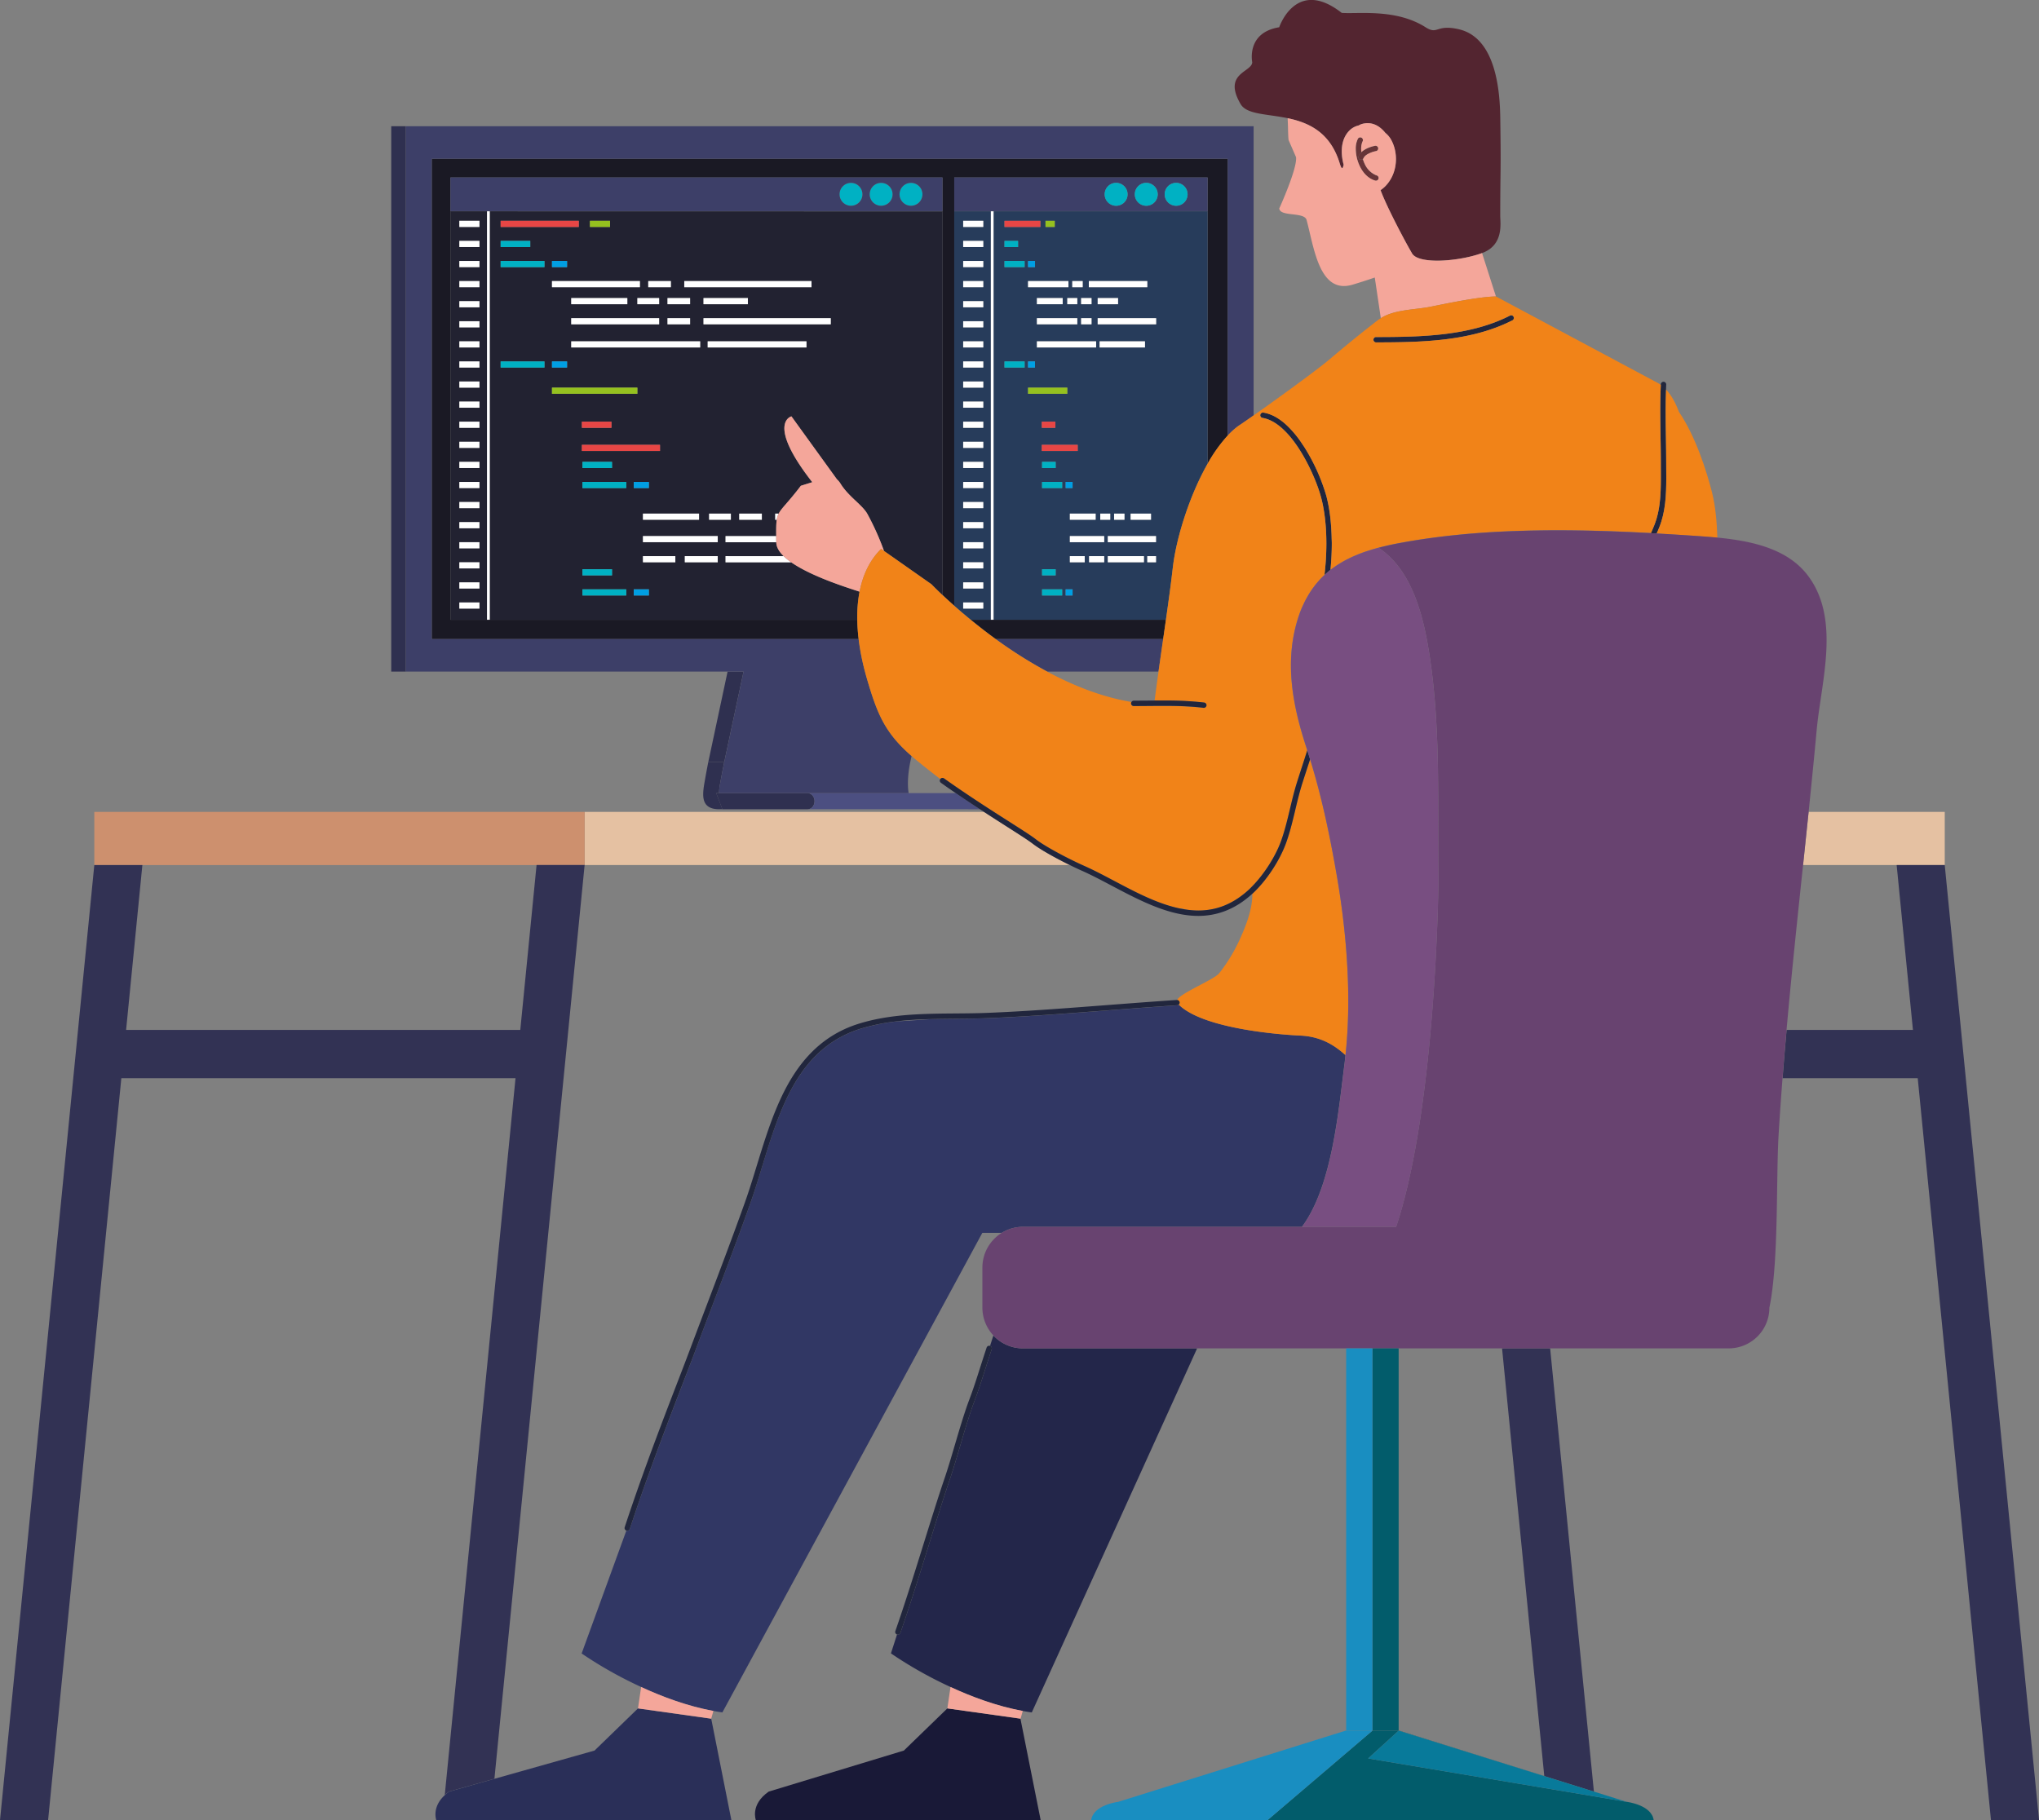 <svg xmlns="http://www.w3.org/2000/svg" viewBox="0 0 1711.1 1527.91"><rect x="0" y="0" width="1711.1" height="1527.91" fill="#808080" stroke="none"/><defs><style>.cls-1{fill:none;}.cls-2{fill:#2f3050;}.cls-3{fill:#1a1924;}.cls-4{fill:#4c4f81;}.cls-5{fill:#222231;}.cls-6{fill:#fff;}.cls-7{fill:#00b1c3;}.cls-8{fill:#e74645;}.cls-9{fill:#009fe3;}.cls-10{fill:#95c11f;}.cls-11{fill:#273c5b;}.cls-12{fill:#3d3f68;}.cls-13{fill:#e5c1a2;}.cls-14{fill:#cd906e;}.cls-15{fill:#323254;}.cls-16{fill:#191937;}.cls-17{fill:#23264a;}.cls-18{fill:#2a2f58;}.cls-19{fill:#313764;}.cls-20{fill:#532530;}.cls-21{fill:#673438;}.cls-22{fill:#21263d;}.cls-23{fill:#f4a69a;}.cls-24{fill:#f18318;}.cls-25{fill:#684370;}.cls-26{fill:#784e81;}.cls-27{fill:#025c6b;}.cls-28{fill:#198ec1;}.cls-29{fill:#087a9a;}</style></defs><g id="Layer_2" data-name="Layer 2"><g id="Capa_1" data-name="Capa 1"><path class="cls-1" d="M755.82,857.15l24.45-1.63c-8.85.25-17.67.73-26.37,1.69C754.55,857.2,755.16,857.15,755.82,857.15Z"/><path class="cls-1" d="M1513.11,726.11c-4.86,46.11-9.75,92.2-13.86,138.37h106l-13.66-138.37Z"/><polygon class="cls-1" points="1174.27 1452.7 1295.94 1490.79 1260.51 1131.8 1173.73 1131.8 1173.73 1452.7 1174.27 1452.7"/><polygon class="cls-1" points="105.83 864.48 436.63 864.48 450.28 726.12 119.48 726.12 105.83 864.48"/><path class="cls-1" d="M524.21,1281.9c19.58-59.45,43.15-118,54-147.12,15.69-41.93,32-83.76,47-125.86,9.75-27.31,17.08-59.43,30.2-87.41s32.22-52,65.4-62.28c34.42-10.67,71.37-7.71,106.09-9,47.71-1.76,104.58-7.13,160.6-10.88.05,0,.08,0,.13,0,3.45-6.19,31.18-17.07,35.48-22.49a138.33,138.33,0,0,0,17.27-28.45c5.15-11.3,10.7-25.31,10.52-38.22-14.59,13.4-30,18.61-45.39,18.59-17.18,0-34.22-6.31-50.68-14.16s-32.38-17.3-47.15-23.84c-2.71-1.19-6.16-2.82-9.92-4.68H490.63l-75.7,767,84-23.71L535.39,1434l2.65-18a346.08,346.08,0,0,1-50-28.21l37.51-103.09A2.26,2.26,0,0,1,524.21,1281.9Z"/><path class="cls-1" d="M951.44,588.17c5.74,0,11.61-.06,17.46-.11q1.59-12.25,3.3-24.35H878.82c21.91,11.76,46,21.38,70.77,25.49A2.2,2.2,0,0,1,951.44,588.17Z"/><path class="cls-1" d="M765,634.52l-1.12,5.22s-3.27,14.49-1.34,26H802c-4.13-2.83-8.3-5.73-12.44-8.68a2.25,2.25,0,0,1-.53-3.15s0,0,.06-.06c-7.08-5.39-14-10.89-20.84-16.51C767.13,636.38,766.06,635.45,765,634.52Z"/><path class="cls-1" d="M988.82,762.27c2.22.5,4.44.89,6.65,1.21-1.08-.27-2.13-.57-3.15-.92C991.15,762.49,990,762.42,988.82,762.27Z"/><rect class="cls-2" x="328.32" y="105.94" width="12.25" height="457.77"/><path class="cls-3" d="M978.43,520.2H814.6c6.28,5.16,13.33,10.65,21,16.22H976.11C976.9,530.93,977.67,525.54,978.43,520.2Z"/><path class="cls-3" d="M411,520.2H378V177.38H790.9v322c2.74,2.59,6.06,5.63,9.88,9V177.38h212.63V389.22a124.4,124.4,0,0,1,16.91-23.69V133.24h-668V536.42H720.57a157,157,0,0,1-1.14-16.22ZM800.78,149h212.63v28.29H800.78ZM378,149H790.9v28.29H378Z"/><polygon class="cls-2" points="623.97 563.71 610.58 563.71 594.36 639.74 607.75 639.74 623.97 563.71"/><path class="cls-2" d="M603.42,665.74a39.57,39.57,0,0,1,.58-6.24c1.4-8.13,3.75-19.76,3.75-19.76H594.36s-1.5,7.64-2.69,14.42c-2.06,11.78-4.84,25.1,12,25.1h2.56l-5.14-13.52Z"/><path class="cls-2" d="M683.57,672.5c0-3.74-2.57-6.76-5.74-6.76H601.05l5.14,13.52h71.64C681,679.26,683.57,676.24,683.57,672.5Z"/><path class="cls-4" d="M762.53,665.74h-84.7c3.17,0,5.74,3,5.74,6.76s-2.57,6.76-5.74,6.76H822.31C815.8,675,809,670.49,802,665.74Z"/><path class="cls-5" d="M411,177.38V520.2H719.43a114.26,114.26,0,0,1,1.89-23.56C712.64,493.71,681.6,484.29,664,472H608.87v-5.16h48.74c-3.78-3.68-6.11-7.55-6.17-11.55v-.15H608.87V450h42.51c-.07-6.45,0-10.57.46-13.7h-1.28v-5.15h2.91c2.46-4.79,7.68-9,18.6-23.35l9.58-3c-39-49.87-17.49-55.26-17.49-55.26l38.15,52.78a17.48,17.48,0,0,1,3.29,4.08c6.85,10.8,18.08,17.47,22.28,25a222.58,222.58,0,0,1,13.91,31l39.88,28s3.3,3.46,9.23,9.05v-322Zm163.26,58.55H681v5.14H574.22Zm53.39,14.27v5.16H590.37V250.2ZM539.56,431.11h47.07v5.15H539.56Zm-7.7-21.43v-5.15h12.65v5.15Zm21.28-142.61v5.15H479.37v-5.15Zm-73.77-11.71V250.2h47.08v5.16Zm55.5,0V250.2h18.27v5.16Zm52.7,31.14v5.15H479.37V286.5Zm-8.44-19.43v5.15h-19v-5.15Zm-19-11.71V250.2h19v5.16ZM544,235.93h19v5.14H544Zm-7,5.14H463.21v-5.14H537Zm-61.11,62.3v5.15H463.21v-5.15Zm-12.66-79.16v-5.15h12.66v5.15Zm31.85-38.87h16.87v5.15H495.06Zm-74.93,0H485.7v5.15H420.13Zm0,16.86H445v5.15H420.13ZM456.9,308.52H420.13v-5.15H456.9Zm0-84.31H420.13v-5.15H456.9Zm6.31,101.16h71.66v5.16H463.21Zm49.91,28.57v5.16H488.31v-5.16Zm-24.81,19.44h65.56v5.15H488.31Zm25.28,14.29v5.15H488.78v-5.15Zm-24.81,90.15h24.81V483H488.78Zm36.76,22H488.78v-5.15h36.76Zm0-90.15H488.78v-5.15h36.76Zm19,90.15H531.86v-5.15h12.65ZM566.73,472H539.56v-5.16h27.17Zm35.59,0H574.69v-5.16h27.63Zm0-16.86H539.56V450h62.76Zm11-18.85H595.07v-5.15h18.26Zm26,0h-19v-5.15h19Zm37.46-144.61h-82.9V286.5h82.9Zm20.38-19.43H590.37v-5.15H697.16Z"/><path class="cls-5" d="M378,177.38V520.2H408.7V177.38Zm24.37,333.46H385.48v-5.15h16.86Zm0-16.86H385.48v-5.15h16.86Zm0-16.86H385.48V472h16.86Zm0-16.86H385.48v-5.15h16.86Zm0-16.86H385.48v-5.15h16.86Zm0-16.86H385.48v-5.16h16.86Zm0-16.86H385.48v-5.15h16.86Zm0-16.86H385.48v-5.15h16.86Zm0-16.86H385.48v-5.15h16.86Zm0-16.86H385.48v-5.16h16.86Zm0-16.86H385.48v-5.16h16.86Zm0-16.87H385.48v-5.15h16.86Zm0-16.85H385.48v-5.15h16.86Zm0-16.87H385.48V286.5h16.86Zm0-16.86H385.48v-5.15h16.86Zm0-16.86H385.48v-5.14h16.86Zm0-16.86H385.48v-5.14h16.86Zm0-16.86H385.48v-5.15h16.86Zm0-16.86H385.48V202.2h16.86Zm0-16.86H385.48v-5.15h16.86Z"/><rect class="cls-6" x="408.7" y="177.38" width="2.26" height="342.83"/><path class="cls-7" d="M714.11,153.49a9.61,9.61,0,1,0,9.6,9.6A9.6,9.6,0,0,0,714.11,153.49Z"/><path class="cls-7" d="M739.4,153.49a9.61,9.61,0,1,0,9.61,9.6A9.6,9.6,0,0,0,739.4,153.49Z"/><path class="cls-7" d="M764.46,153.49a9.61,9.61,0,1,0,9.61,9.6A9.6,9.6,0,0,0,764.46,153.49Z"/><rect class="cls-6" x="385.48" y="185.34" width="16.86" height="5.15"/><rect class="cls-6" x="385.48" y="202.2" width="16.86" height="5.15"/><rect class="cls-6" x="385.48" y="219.06" width="16.86" height="5.15"/><rect class="cls-6" x="385.48" y="235.93" width="16.86" height="5.14"/><rect class="cls-6" x="385.48" y="252.79" width="16.86" height="5.15"/><rect class="cls-6" x="385.48" y="269.64" width="16.86" height="5.15"/><rect class="cls-6" x="385.48" y="286.5" width="16.86" height="5.15"/><rect class="cls-6" x="385.48" y="303.37" width="16.86" height="5.15"/><rect class="cls-6" x="385.48" y="320.22" width="16.86" height="5.15"/><rect class="cls-6" x="385.48" y="337.08" width="16.86" height="5.15"/><rect class="cls-6" x="385.48" y="353.94" width="16.86" height="5.15"/><rect class="cls-6" x="385.48" y="370.81" width="16.86" height="5.15"/><rect class="cls-6" x="385.48" y="387.67" width="16.86" height="5.16"/><rect class="cls-6" x="385.48" y="404.53" width="16.86" height="5.15"/><rect class="cls-6" x="385.48" y="421.38" width="16.86" height="5.15"/><rect class="cls-6" x="385.48" y="438.25" width="16.86" height="5.16"/><rect class="cls-6" x="385.48" y="455.11" width="16.86" height="5.15"/><rect class="cls-6" x="385.48" y="471.97" width="16.86" height="5.15"/><rect class="cls-6" x="385.48" y="488.83" width="16.86" height="5.16"/><rect class="cls-6" x="385.48" y="505.69" width="16.86" height="5.15"/><rect class="cls-8" x="420.13" y="185.34" width="65.57" height="5.15"/><rect class="cls-8" x="488.31" y="373.38" width="65.56" height="5.15"/><rect class="cls-8" x="488.31" y="353.94" width="24.82" height="5.15"/><rect class="cls-7" x="420.13" y="202.2" width="24.83" height="5.15"/><rect class="cls-7" x="420.13" y="219.06" width="36.77" height="5.15"/><rect class="cls-9" x="463.21" y="219.06" width="12.65" height="5.15"/><rect class="cls-7" x="488.78" y="387.67" width="24.82" height="5.16"/><rect class="cls-7" x="488.78" y="404.53" width="36.76" height="5.15"/><rect class="cls-9" x="531.86" y="404.53" width="12.65" height="5.15"/><rect class="cls-7" x="488.78" y="477.82" width="24.82" height="5.15"/><rect class="cls-7" x="488.78" y="494.68" width="36.76" height="5.15"/><rect class="cls-9" x="531.86" y="494.68" width="12.65" height="5.15"/><rect class="cls-7" x="420.13" y="303.37" width="36.77" height="5.15"/><rect class="cls-9" x="463.21" y="303.37" width="12.65" height="5.15"/><rect class="cls-10" x="495.06" y="185.34" width="16.87" height="5.15"/><rect class="cls-10" x="463.21" y="325.37" width="71.66" height="5.16"/><rect class="cls-6" x="463.21" y="235.93" width="73.77" height="5.14"/><rect class="cls-6" x="574.22" y="235.93" width="106.79" height="5.14"/><rect class="cls-6" x="544.01" y="235.93" width="18.96" height="5.14"/><rect class="cls-6" x="479.37" y="267.07" width="73.77" height="5.15"/><rect class="cls-6" x="590.37" y="267.07" width="106.79" height="5.15"/><rect class="cls-6" x="560.16" y="267.07" width="18.96" height="5.15"/><rect class="cls-6" x="479.37" y="250.2" width="47.07" height="5.15"/><rect class="cls-6" x="534.87" y="250.2" width="18.27" height="5.15"/><rect class="cls-6" x="590.37" y="250.2" width="37.23" height="5.15"/><rect class="cls-6" x="560.16" y="250.2" width="18.96" height="5.15"/><rect class="cls-6" x="479.37" y="286.5" width="108.19" height="5.15"/><rect class="cls-6" x="593.88" y="286.5" width="82.9" height="5.15"/><rect class="cls-6" x="539.56" y="431.11" width="47.07" height="5.15"/><rect class="cls-6" x="595.07" y="431.11" width="18.26" height="5.15"/><path class="cls-6" d="M650.56,431.11v5.15h1.28a16.65,16.65,0,0,1,1.63-5.15Z"/><rect class="cls-6" x="620.36" y="431.11" width="18.97" height="5.15"/><rect class="cls-6" x="539.56" y="449.96" width="62.76" height="5.15"/><path class="cls-6" d="M608.87,450v5.15h42.57c0-1.87,0-3.58-.06-5.15Z"/><rect class="cls-6" x="539.56" y="466.81" width="27.17" height="5.15"/><rect class="cls-6" x="574.69" y="466.81" width="27.63" height="5.15"/><path class="cls-6" d="M608.87,466.81V472H664a49.52,49.52,0,0,1-6.34-5.16Z"/><path class="cls-11" d="M978.43,520.2c2.19-15.35,4.21-30.08,5.77-43.74,2.8-24.58,13.87-60.21,29.21-87.24V177.38H833.77V520.2ZM895.66,325.37v5.16H862.73v-5.16Zm-32.93-16.85v-5.15h5.82v5.15Zm41.32-41.45v5.15H870.16v-5.15Zm-33.89-11.71V250.2h21.62v5.16Zm25.5,0V250.2h8.39v5.16Zm24.2,31.14v5.15h-49.7V286.5ZM916,267.07v5.15h-8.72v-5.15Zm-8.72-11.71V250.2H916v5.16Zm-9.46,175.75h21.63v5.15H897.81Zm-3.54-21.43v-5.15h5.82v5.15Zm-8.61-55.74v5.16h-11.4v-5.16Zm-11.4,19.44h30.12v5.15H874.26Zm11.62,14.29v5.15h-11.4v-5.15Zm-11.4,90.15h11.4V483h-11.4Zm16.88,22H874.48v-5.15h16.88Zm0-90.15H874.48v-5.15h16.88Zm8.73,90.15h-5.82v-5.15h5.82ZM910.29,472H897.81v-5.16h12.48Zm16.35,0H914v-5.16h12.69Zm0-16.86H897.81V450h28.83Zm34.21-163.46H922.77V286.5h38.08Zm5.06,139.46v5.15H948.8v-5.15Zm-22.27,0v5.15h-8.71v-5.15Zm-11.94,0v5.15h-8.39v-5.15ZM960,472H929.65v-5.16H960Zm10.13,0h-7.32v-5.16h7.32Zm0-16.86H929.65V450h40.46Zm.1-182.89H921.16v-5.15h49.05Zm-49.05-16.86V250.2h17.1v5.16Zm-7.43-19.43h49.06v5.14H913.73Zm-13.89,0h8.73v5.14h-8.73Zm-3.22,5.14H862.73v-5.14h33.89Zm-33.89-16.86v-5.15h5.82v5.15Zm14.64-38.87h7.75v5.15h-7.75Zm-34.43,0h30.12v5.15H842.94Zm0,16.86h11.4v5.15h-11.4Zm0,16.86h16.89v5.15H842.94Zm0,84.31h16.89v5.15H842.94Z"/><path class="cls-11" d="M831.51,177.38H800.78V508.44c4.06,3.6,8.68,7.55,13.82,11.76h16.91Zm-6.37,333.46H808.29v-5.15h16.85Zm0-16.86H808.29v-5.15h16.85Zm0-16.86H808.29V472h16.85Zm0-16.86H808.29v-5.15h16.85Zm0-16.86H808.29v-5.15h16.85Zm0-16.86H808.29v-5.16h16.85Zm0-16.86H808.29v-5.15h16.85Zm0-16.86H808.29v-5.15h16.85Zm0-16.86H808.29v-5.15h16.85Zm0-16.86H808.29v-5.16h16.85Zm0-16.86H808.29v-5.16h16.85Zm0-16.87H808.29v-5.15h16.85Zm0-16.85H808.29v-5.15h16.85Zm0-16.87H808.29V286.5h16.85Zm0-16.86H808.29v-5.15h16.85Zm0-16.86H808.29v-5.14h16.85Zm0-16.86H808.29v-5.14h16.85Zm0-16.86H808.29v-5.15h16.85Zm0-16.86H808.29V202.2h16.85Zm0-16.86H808.29v-5.15h16.85Z"/><rect class="cls-6" x="831.51" y="177.38" width="2.26" height="342.83"/><path class="cls-12" d="M878.82,563.71H972.2c1.3-9.23,2.61-18.35,3.91-27.29H835.6A378.26,378.26,0,0,0,878.82,563.71Z"/><path class="cls-12" d="M340.79,105.94h-.21V563.71H624l-16.22,76S605.4,651.37,604,659.5a39.57,39.57,0,0,0-.58,6.24H762.53c-1.93-11.51,1.34-26,1.34-26l1.12-5.22c-22.65-19.69-28.87-35.6-37.53-65.09-.55-1.89-1.06-3.8-1.57-5.72a201.4,201.4,0,0,1-5.32-27.29H362.3V133.24h668V365.53a63.48,63.48,0,0,1,8.55-7.77c3.05-2,7.7-5.24,13.17-9.09V105.94Z"/><path class="cls-12" d="M378,177.24H790.9V149H378Zm386.49-23.75a9.61,9.61,0,1,1-9.6,9.6A9.61,9.61,0,0,1,764.46,153.49Zm-25.06,0a9.61,9.61,0,1,1-9.6,9.6A9.61,9.61,0,0,1,739.4,153.49Zm-25.29,0a9.61,9.61,0,1,1-9.6,9.6A9.6,9.6,0,0,1,714.11,153.49Z"/><path class="cls-12" d="M800.78,177.24h212.63V149H800.78ZM987,153.49a9.61,9.61,0,1,1-9.61,9.6A9.6,9.6,0,0,1,987,153.49Zm-25.06,0a9.61,9.61,0,1,1-9.6,9.6A9.6,9.6,0,0,1,961.91,153.49Zm-25.29,0a9.61,9.61,0,1,1-9.6,9.6A9.6,9.6,0,0,1,936.62,153.49Z"/><path class="cls-7" d="M936.62,153.49a9.61,9.61,0,1,0,9.6,9.6A9.6,9.6,0,0,0,936.62,153.49Z"/><path class="cls-7" d="M961.91,153.49a9.61,9.61,0,1,0,9.6,9.6A9.6,9.6,0,0,0,961.91,153.49Z"/><path class="cls-7" d="M987,153.49a9.61,9.61,0,1,0,9.6,9.6A9.61,9.61,0,0,0,987,153.49Z"/><rect class="cls-6" x="808.29" y="185.34" width="16.86" height="5.15"/><rect class="cls-6" x="808.29" y="202.2" width="16.86" height="5.15"/><rect class="cls-6" x="808.29" y="219.06" width="16.86" height="5.15"/><rect class="cls-6" x="808.29" y="235.93" width="16.86" height="5.14"/><rect class="cls-6" x="808.29" y="252.79" width="16.86" height="5.15"/><rect class="cls-6" x="808.29" y="269.64" width="16.86" height="5.15"/><rect class="cls-6" x="808.29" y="286.5" width="16.86" height="5.15"/><rect class="cls-6" x="808.29" y="303.37" width="16.86" height="5.15"/><rect class="cls-6" x="808.29" y="320.22" width="16.86" height="5.15"/><rect class="cls-6" x="808.29" y="337.08" width="16.86" height="5.15"/><rect class="cls-6" x="808.29" y="353.94" width="16.86" height="5.15"/><rect class="cls-6" x="808.29" y="370.81" width="16.86" height="5.15"/><rect class="cls-6" x="808.29" y="387.67" width="16.86" height="5.16"/><rect class="cls-6" x="808.29" y="404.53" width="16.86" height="5.15"/><rect class="cls-6" x="808.29" y="421.38" width="16.86" height="5.15"/><rect class="cls-6" x="808.29" y="438.25" width="16.86" height="5.16"/><rect class="cls-6" x="808.29" y="455.11" width="16.86" height="5.15"/><rect class="cls-6" x="808.29" y="471.97" width="16.86" height="5.15"/><rect class="cls-6" x="808.29" y="488.83" width="16.86" height="5.16"/><rect class="cls-6" x="808.29" y="505.69" width="16.86" height="5.15"/><rect class="cls-8" x="842.94" y="185.34" width="30.12" height="5.15"/><rect class="cls-8" x="874.26" y="373.38" width="30.13" height="5.15"/><rect class="cls-8" x="874.26" y="353.94" width="11.41" height="5.15"/><rect class="cls-7" x="842.94" y="202.2" width="11.41" height="5.15"/><rect class="cls-7" x="842.94" y="219.06" width="16.89" height="5.15"/><rect class="cls-9" x="862.73" y="219.06" width="5.81" height="5.15"/><rect class="cls-7" x="874.48" y="387.67" width="11.4" height="5.16"/><rect class="cls-7" x="874.48" y="404.53" width="16.89" height="5.15"/><rect class="cls-9" x="894.27" y="404.53" width="5.81" height="5.15"/><rect class="cls-7" x="874.48" y="477.82" width="11.4" height="5.15"/><rect class="cls-7" x="874.48" y="494.68" width="16.89" height="5.15"/><rect class="cls-9" x="894.27" y="494.68" width="5.81" height="5.15"/><rect class="cls-7" x="842.94" y="303.37" width="16.89" height="5.15"/><rect class="cls-9" x="862.73" y="303.37" width="5.81" height="5.15"/><rect class="cls-10" x="877.37" y="185.34" width="7.75" height="5.15"/><rect class="cls-10" x="862.73" y="325.37" width="32.93" height="5.16"/><rect class="cls-6" x="862.73" y="235.93" width="33.89" height="5.14"/><rect class="cls-6" x="913.73" y="235.93" width="49.06" height="5.14"/><rect class="cls-6" x="899.84" y="235.93" width="8.72" height="5.14"/><rect class="cls-6" x="870.16" y="267.07" width="33.89" height="5.15"/><rect class="cls-6" x="921.16" y="267.07" width="49.05" height="5.15"/><rect class="cls-6" x="907.27" y="267.07" width="8.72" height="5.15"/><rect class="cls-6" x="870.16" y="250.2" width="21.63" height="5.15"/><rect class="cls-6" x="895.66" y="250.2" width="8.39" height="5.15"/><rect class="cls-6" x="921.16" y="250.2" width="17.1" height="5.15"/><rect class="cls-6" x="907.27" y="250.2" width="8.72" height="5.15"/><rect class="cls-6" x="870.16" y="286.5" width="49.7" height="5.15"/><rect class="cls-6" x="922.77" y="286.5" width="38.08" height="5.15"/><rect class="cls-6" x="897.81" y="431.11" width="21.63" height="5.15"/><rect class="cls-6" x="923.31" y="431.11" width="8.39" height="5.15"/><rect class="cls-6" x="948.8" y="431.11" width="17.11" height="5.15"/><rect class="cls-6" x="934.93" y="431.11" width="8.71" height="5.15"/><rect class="cls-6" x="897.81" y="449.96" width="28.83" height="5.15"/><rect class="cls-6" x="929.65" y="449.96" width="40.45" height="5.15"/><rect class="cls-6" x="897.81" y="466.81" width="12.48" height="5.15"/><rect class="cls-6" x="913.95" y="466.81" width="12.69" height="5.15"/><rect class="cls-6" x="962.79" y="466.81" width="7.32" height="5.15"/><rect class="cls-6" x="929.65" y="466.81" width="30.33" height="5.15"/><path class="cls-13" d="M866.55,708.1c-4.2-3.28-15.14-10.15-29.1-19.06-3.7-2.37-7.64-4.9-11.71-7.55H490.63v44.62H897.79c-3.51-1.72-7.29-3.65-11.06-5.67C878.91,716.24,871.27,711.77,866.55,708.1Z"/><path class="cls-13" d="M1517.77,681.49q-2.31,22.32-4.66,44.62H1632V681.49Z"/><polygon class="cls-14" points="450.28 726.12 490.63 726.12 490.63 681.49 79.14 681.49 79.14 726.12 119.48 726.12 450.28 726.12"/><path class="cls-15" d="M1632,726.11h-40.35l13.66,138.37h-106q-1.82,20.25-3.37,40.53h113.39l61.48,622.9h40.35Z"/><polygon class="cls-15" points="1260.51 1131.8 1295.94 1490.79 1337.58 1503.83 1300.86 1131.8 1260.51 1131.8"/><path class="cls-15" d="M436.62,864.48H105.83l13.65-138.37H79.14L0,1527.91H40.35L101.83,905H432.62l-59.39,601.78a34.15,34.15,0,0,1,3.68-3l38-10.74,75.7-767H450.28Z"/><path class="cls-16" d="M758.52,1469.38l-113.43,34.45c-15.85,11-10.75,24.08-10.75,24.08h239l-17-85.29L795,1434Z"/><path class="cls-17" d="M833.63,1121l-2.81,8.72a2.25,2.25,0,0,1,1.4,2.84c-7.09,21.43-9.19,29.46-14.68,44-6.93,18.37-14,46.32-20.43,65.13-12.49,36.71-26.07,84.43-41.5,128.84a2.26,2.26,0,0,1-2.83,1.4l-5.12,15.89a345.88,345.88,0,0,0,50,28.21c17.84,8.26,38.92,16.12,60.62,20.11q3.78.7,7.58,1.25l138.74-305.58h-146A34,34,0,0,1,833.63,1121Z"/><path class="cls-18" d="M498.93,1469.38l-84,23.71-38,10.74a34.15,34.15,0,0,0-3.68,3c-11.25,10.27-7.07,21.12-7.07,21.12H613.8l-16.95-85.29L535.39,1434Z"/><path class="cls-19" d="M1091.4,869.24c-16.43-.75-81.71-5.58-102.19-26a2.18,2.18,0,0,1-1.38.64C931.89,847.61,875,853,827.1,854.74c-15.46.56-31.21.33-46.83.78l-24.45,1.63c-.66,0-1.27.05-1.92.06a168.23,168.23,0,0,0-31.71,6.34c-31.65,9.86-49.78,32.48-62.66,59.89s-20.17,59.32-30,87c-15,42.18-31.34,84-47,125.92-10.92,29.21-34.45,87.67-54,147a2.26,2.26,0,0,1-2.85,1.45l-.07,0-37.51,103.09A346.08,346.08,0,0,0,538,1416c17.85,8.26,38.93,16.11,60.63,20.11,2.52.47,5,.89,7.58,1.25l218.16-402.55h16.3a33.94,33.94,0,0,1,17.82-5.06h234.08c25.26-34,30.54-96.68,35.83-137.92.27-2,.4-4.15.63-6.21C1119.13,876.48,1107.45,870,1091.4,869.24Z"/><path class="cls-20" d="M1259,99c-.31-21.61-3.23-67.09-34.67-74.42-19.41-4.52-17.45,5-28-1.7-24.91-15.83-56.4-11-70.38-12.06-38.39-30.15-52.46,12.06-52.46,12.06-27.9,4.52-22.63,29.39-22.63,29.39-.34,8.45-25,9-9.76,35.08,5.16,8.86,22,8.18,39.46,11.85s35.62,11.64,43.63,37.75c1.72,5.61,2.54,5,3.35,1.31-2.63-9.65-2.64-21.45,5.14-29a16,16,0,0,1,7.53-4,10.34,10.34,0,0,1,2.86-1.26c8-2.18,14.63,1.48,19.43,7.5a19.85,19.85,0,0,1,4.33,4.84c6.54,10.71,6.47,27-2.59,38a26,26,0,0,1-5.72,5.24c5,13.58,19,40.1,24.69,50.1.76,1.34,1.41,2.47,1.81,3.14,5.65,9.24,39.17,6.67,58.66-.4,18.54-6.72,15.29-25.32,15.29-31.26C1259,139,1259.71,147.84,1259,99Z"/><path class="cls-21" d="M1155.33,147.29a11.53,11.53,0,0,1-1.87-.82,18,18,0,0,1-7.72-7.88,29.37,29.37,0,0,1-2-5,2.26,2.26,0,0,1-3.61-2.56,10.55,10.55,0,0,1,2.35-3.25,24.51,24.51,0,0,1-.19-2.78,16.62,16.62,0,0,1,.52-4.35,9.54,9.54,0,0,1,.73-2,2.26,2.26,0,1,0-4-2.11,18.23,18.23,0,0,0-1.78,8.47,34.37,34.37,0,0,0,4,15.75c2.67,5,6.73,9.26,12.3,10.9a2.26,2.26,0,1,0,1.27-4.34Z"/><path class="cls-21" d="M1142.43,127.76a10.55,10.55,0,0,0-2.35,3.25,2.27,2.27,0,0,0,4.15,1.82,7,7,0,0,1,2.45-2.75,11.72,11.72,0,0,1,1.66-1,23.56,23.56,0,0,1,6.3-2.19,2.26,2.26,0,1,0-.87-4.43,27.72,27.72,0,0,0-7.56,2.62c-.44.24-.87.51-1.3.79A14.88,14.88,0,0,0,1142.43,127.76Z"/><path class="cls-22" d="M1154.83,287.41c39.15,0,79.8-1,114.07-18.33a2.26,2.26,0,1,0-2-4c-33,16.75-72.95,17.86-112,17.85a2.26,2.26,0,1,0,0,4.52Z"/><path class="cls-22" d="M1113.08,456.26h0a225.65,225.65,0,0,1-1.6,26.31c.19-.18.37-.37.56-.54.36-.33.73-.61,1.1-.93,1.09-1,2.2-1.9,3.35-2.79.71-7.29,1.11-14.71,1.12-22.06,0-2-.11-4-.16-6-.36-12.15-1.73-23.92-4.5-34.19a161.18,161.18,0,0,0-18.37-40.84c-.54-.85-1.13-1.68-1.69-2.52a88.42,88.42,0,0,0-13.74-16.42c-5.73-5.18-12.06-8.94-18.93-10a2.26,2.26,0,0,0-.71,4.47c5.67.9,11.29,4.11,16.61,8.92a72.52,72.52,0,0,1,8.53,9.3c11.82,15.16,20.71,36.21,23.94,48.31C1111.68,428.65,1113.08,442.27,1113.08,456.26Z"/><path class="cls-22" d="M1393.27,345c0,14.7.47,29.24.47,44.13v.14c0,4,0,8.06,0,12.11,0,13.78-.61,27.55-5.62,39.86-.91,2.25-1.81,4.31-2.67,6.31l4.8.28c.67-1.55,1.35-3.16,2.06-4.89,5.39-13.29,5.94-27.66,6-41.56,0-4.09-.06-8.14-.06-12.11v-.14c0-15-.46-29.52-.46-44.13q0-8.94.33-18c0-1.35.07-2.7.13-4.06a2.26,2.26,0,1,0-4.51-.2,2.06,2.06,0,0,0,0,.35C1393.39,330.45,1393.27,337.72,1393.27,345Z"/><path class="cls-23" d="M795,1434l61.46,8.62,1.82-6.49c-21.7-4-42.78-11.85-60.62-20.11Z"/><path class="cls-23" d="M535.39,1434l61.46,8.62,1.82-6.49c-21.7-4-42.78-11.85-60.63-20.11Z"/><path class="cls-23" d="M1243.73,212.44c-19.49,7.07-53,9.64-58.66.4-.4-.67-1-1.8-1.81-3.14-5.65-10-19.71-36.52-24.69-50.1a26,26,0,0,0,5.72-5.24c9.06-11,9.13-27.29,2.59-38a19.85,19.85,0,0,0-4.33-4.84c-4.8-6-11.39-9.68-19.43-7.5a10.34,10.34,0,0,0-2.86,1.26,16,16,0,0,0-7.53,4c-7.78,7.52-7.77,19.32-5.14,29-.81,3.67-1.63,4.3-3.35-1.31-8-26.11-26.17-34.09-43.63-37.75,0,1.13.06,2.27.12,3.4.16,2.87.2,12,.63,14.92l6.25,14.36c1.27,9.32-14.07,43.11-14.07,43.11.77,7.15,21,2.63,22.93,9.62,6.3,23.24,10.62,62.69,38.6,54.31,7-2.09,13.12-4.09,18.63-6l5.07,34.16c11.39-7.41,29-7.05,41.82-9.65,14-2.85,41.27-8.5,54.8-8.58ZM1139.5,116.51a2.26,2.26,0,1,1,4,2.11,9.54,9.54,0,0,0-.73,2,16.62,16.62,0,0,0-.52,4.35,24.51,24.51,0,0,0,.19,2.78,14.88,14.88,0,0,1,2.48-1.93c.43-.28.86-.55,1.3-.79a27.72,27.72,0,0,1,7.56-2.62,2.26,2.26,0,1,1,.87,4.43,23.56,23.56,0,0,0-6.3,2.19,11.72,11.72,0,0,0-1.66,1,7,7,0,0,0-2.45,2.75,2.25,2.25,0,0,1-.54.74,29.37,29.37,0,0,0,2,5,18,18,0,0,0,7.72,7.88,11.53,11.53,0,0,0,1.87.82,2.26,2.26,0,1,1-1.27,4.34c-5.57-1.64-9.63-5.95-12.3-10.9a34.37,34.37,0,0,1-4-15.75A18.23,18.23,0,0,1,1139.5,116.51Z"/><path class="cls-23" d="M705.6,406.32a17.48,17.48,0,0,0-3.29-4.08l-38.15-52.78s-21.5,5.39,17.49,55.26l-9.58,3c-10.92,14.35-16.14,18.56-18.6,23.35a16.65,16.65,0,0,0-1.63,5.15c-.48,3.13-.53,7.25-.46,13.7,0,1.57,0,3.28.06,5.15v.15c.06,4,2.39,7.87,6.17,11.55A49.52,49.52,0,0,0,664,472c17.65,12.32,48.69,21.74,57.37,24.67,2.7-13.91,8.38-26.37,18.09-35.93l2.38,1.67a222.58,222.58,0,0,0-13.91-31C723.68,423.79,712.45,417.12,705.6,406.32Z"/><path class="cls-24" d="M1436.58,412.85c-4.37-17.15-13.58-46.53-27.68-67.2-2.73-7.47-6.28-13.89-10.77-18.66q-.33,9-.33,18c0,14.61.46,29.15.46,44.13v.14c0,4,.06,8,.06,12.11,0,13.9-.57,28.27-6,41.56-.71,1.73-1.39,3.34-2.06,4.89q10.44.59,20.89,1.26c3.78.25,7.57.48,11.35.75,6,.41,12.29.85,18.7,1.47C1440.73,438.2,1439.72,425.21,1436.58,412.85Z"/><path class="cls-24" d="M1099.4,637.38c-2.21,6.86-4.47,13.67-6.63,20.5-5,15.86-7.51,32.67-13.22,48.89C1074.2,721.91,1063,739,1051.23,750l-.3.25c.18,12.91-5.37,26.92-10.52,38.22a138.33,138.33,0,0,1-17.27,28.45c-4.3,5.42-32,16.3-35.48,22.49a2.23,2.23,0,0,1,2.27,2.09,2.21,2.21,0,0,1-.72,1.77c20.48,20.44,85.76,25.27,102.19,26,16,.74,27.73,7.24,37.67,16.4,5.4-49.19.88-104-7.53-152.06C1115.68,700,1109.18,669.17,1099.4,637.38Z"/><path class="cls-24" d="M1393.74,389.22v-.14c0-14.89-.47-29.43-.47-44.13,0-7.23.12-14.5.46-21.87a26,26,0,0,0-2.63-1.68l-135.7-72.55h0c-13.53.08-40.83,5.73-54.8,8.58-12.77,2.6-30.43,2.24-41.82,9.65-.58.38-1.22.68-1.77,1.1-10.65,8.19-24.27,19.05-41.66,33.76-10.23,8.66-42.86,32.37-63.3,46.73-5.47,3.85-10.12,7.07-13.17,9.09a63.48,63.48,0,0,0-8.55,7.77,124.4,124.4,0,0,0-16.91,23.69c-15.34,27-26.41,62.66-29.21,87.24-1.56,13.66-3.58,28.39-5.77,43.74-.76,5.34-1.53,10.73-2.32,16.22-1.3,8.94-2.61,18.06-3.91,27.29q-1.69,12.07-3.3,24.35c2.43,0,4.81,0,7.24,0a281,281,0,0,1,34.36,1.67,2.26,2.26,0,1,1-.55,4.49c-2.62-.33-5.28-.59-8-.8-8.39-.67-17.08-.84-25.84-.84-8.24,0-16.53.15-24.7.15a2.25,2.25,0,0,1-2.26-2.26,2.18,2.18,0,0,1,.41-1.23c-24.73-4.11-48.86-13.73-70.77-25.49a378.26,378.26,0,0,1-43.22-27.29c-7.67-5.57-14.72-11.06-21-16.22-5.14-4.21-9.76-8.16-13.82-11.76-3.82-3.4-7.14-6.44-9.88-9-5.93-5.59-9.23-9.05-9.23-9.05l-39.88-28-2.38-1.67c-9.71,9.56-15.39,22-18.09,35.93a114.26,114.26,0,0,0-1.89,23.56,157,157,0,0,0,1.14,16.22,201.4,201.4,0,0,0,5.32,27.29c.51,1.92,1,3.83,1.57,5.72,8.66,29.49,14.88,45.4,37.53,65.09,1.07.93,2.14,1.86,3.29,2.82,6.79,5.62,13.76,11.12,20.84,16.51a2.25,2.25,0,0,1,3.09-.47c16.7,11.89,33.72,22.92,47.68,31.85s24.8,15.7,29.44,19.31c4.27,3.34,11.83,7.79,19.53,11.91s15.61,8,20.68,10.21c15.12,6.7,31,16.15,47.26,23.89,10.63,5.07,21.36,9.35,32,11.72,1.17.15,2.33.22,3.5.29,1,.35,2.07.65,3.15.92a71.51,71.51,0,0,0,10.07.79c14.46,0,28.63-4.74,42.62-17.64.83-.77,1.66-1.64,2.49-2.48,10.23-10.35,20-25.66,24.64-38.88,5.53-15.67,8-32.43,13.17-48.75,2.82-8.94,5.79-17.8,8.56-26.68-.27-.84-.51-1.68-.79-2.53-12-36.55-18.72-73.75-6.22-110.67.78-2.31,1.64-4.52,2.54-6.66.3-.71.63-1.36.93-2,.64-1.42,1.29-2.81,2-4.15.39-.75.8-1.48,1.21-2.21.67-1.2,1.35-2.38,2.06-3.52.45-.71.9-1.42,1.36-2.11.74-1.11,1.51-2.18,2.3-3.23.47-.63.93-1.27,1.41-1.87.9-1.13,1.83-2.2,2.77-3.25.41-.46.81-1,1.22-1.39,1.19-1.26,2.43-2.47,3.69-3.63a225.65,225.65,0,0,0,1.6-26.31h0c0-14-1.4-27.61-4.49-39-3.23-12.1-12.12-33.15-23.94-48.31a72.52,72.52,0,0,0-8.53-9.3c-5.32-4.81-10.94-8-16.61-8.92a2.26,2.26,0,0,1,.71-4.47c6.87,1.1,13.2,4.86,18.93,10a88.42,88.42,0,0,1,13.74,16.42c.56.84,1.15,1.67,1.69,2.52A161.18,161.18,0,0,1,1113,416c2.77,10.27,4.14,22,4.5,34.19,0,2,.16,4,.16,6,0,7.35-.41,14.77-1.12,22.06a1.21,1.21,0,0,1,.14-.1c.61-.48,1.24-.91,1.85-1.37,1-.72,2-1.43,3-2.11.7-.47,1.41-.91,2.13-1.36,1-.61,2-1.21,3-1.79.75-.43,1.5-.85,2.27-1.26,1-.56,2.11-1.09,3.18-1.61.77-.38,1.53-.76,2.3-1.12,1.2-.55,2.44-1.06,3.67-1.58.67-.28,1.33-.58,2-.85,1.85-.73,3.72-1.42,5.63-2.08.89-.3,1.79-.57,2.68-.86,1.13-.36,2.25-.72,3.4-1.07s2-.58,3.09-.87l1.93-.55,0,0q8.16-2.16,16.83-3.78c30.13-5.65,61-8.66,91.59-10,40.11-1.7,80.2-.69,120.25,1.48.86-2,1.76-4.06,2.67-6.31,5-12.31,5.62-26.08,5.62-39.86C1393.79,397.28,1393.74,393.23,1393.74,389.22ZM1154.83,282.89c39.08,0,79.05-1.1,112-17.85a2.26,2.26,0,1,1,2,4c-34.27,17.35-74.92,18.32-114.07,18.33a2.26,2.26,0,1,1,0-4.52Z"/><path class="cls-22" d="M866.55,708.1c4.72,3.67,12.36,8.14,20.18,12.34,3.77,2,7.55,3.95,11.06,5.67,3.76,1.86,7.21,3.49,9.92,4.68,14.77,6.54,30.69,16,47.15,23.84s33.5,14.15,50.68,14.16c15.37,0,30.8-5.19,45.39-18.59l.3-.25c11.77-10.92,23-28,28.32-43.18,5.71-16.22,8.21-33,13.22-48.89,2.16-6.83,4.42-13.64,6.63-20.5q-1.15-3.76-2.38-7.54c-2.77,8.88-5.74,17.74-8.56,26.68-5.14,16.32-7.64,33.08-13.17,48.75-4.64,13.22-14.41,28.53-24.64,38.88-.83.84-1.66,1.71-2.49,2.48-14,12.9-28.16,17.61-42.62,17.64a71.51,71.51,0,0,1-10.07-.79c-2.21-.32-4.43-.71-6.65-1.21-10.66-2.37-21.39-6.65-32-11.72-16.22-7.74-32.14-17.19-47.26-23.89-5.07-2.24-13-6.08-20.68-10.21s-15.26-8.57-19.53-11.91c-4.64-3.61-15.46-10.37-29.44-19.31s-31-20-47.68-31.85a2.25,2.25,0,0,0-3.09.47s0,0-.06.06a2.25,2.25,0,0,0,.53,3.15c4.14,3,8.31,5.85,12.44,8.68,6.94,4.75,13.77,9.28,20.28,13.52l3.43,2.23c4.07,2.65,8,5.18,11.71,7.55C851.41,698,862.35,704.82,866.55,708.1Z"/><path class="cls-22" d="M1012.47,592.22a2.26,2.26,0,0,0-2-2.53A281,281,0,0,0,976.14,588c-2.43,0-4.81,0-7.24,0-5.85.05-11.72.11-17.46.11a2.37,2.37,0,0,0-2.26,2.26,2.25,2.25,0,0,0,2.26,2.26c8.17,0,16.46-.15,24.7-.15,8.76,0,17.45.17,25.84.84,2.69.21,5.35.47,8,.8A2.27,2.27,0,0,0,1012.47,592.22Z"/><path class="cls-25" d="M1517.62,483.74c-17.25-23.41-48-29.73-76.38-32.48-6.41-.62-12.7-1.06-18.7-1.47-3.78-.27-7.57-.5-11.35-.75q-10.44-.66-20.89-1.26l-4.8-.28c-40-2.17-80.14-3.18-120.25-1.48-30.6,1.3-61.46,4.31-91.59,10q-8.69,1.63-16.83,3.78c28.79,19,38,58.79,42.9,90.76,9.48,62.15,6.56,125.56,7.39,188.2,0,0-1.5,189-35.52,291H858.53a34.2,34.2,0,0,0-34.12,34.12v33.8a34.22,34.22,0,0,0,34.12,34.11h592.2a34.11,34.11,0,0,0,34.11-34.11c8-38.54,5.53-108.2,7.75-145.29.94-15.81,2.07-31.61,3.29-47.39q1.56-20.28,3.37-40.53c4.11-46.17,9-92.26,13.86-138.37q2.36-22.3,4.66-44.62c2.34-22.77,4.64-45.56,6.73-68.35C1528.26,572.12,1544.61,520.34,1517.62,483.74Z"/><path class="cls-26" d="M1199.73,550.52c-4.87-32-14.11-71.72-42.9-90.76l0,0-1.93.55c-1,.29-2.08.57-3.09.87s-2.27.71-3.4,1.07c-.89.29-1.79.56-2.68.86-1.91.66-3.78,1.35-5.63,2.08-.69.27-1.35.57-2,.85-1.23.52-2.47,1-3.67,1.58-.77.36-1.53.74-2.3,1.12-1.07.52-2.14,1-3.18,1.61-.77.41-1.52.83-2.27,1.26-1,.58-2,1.18-3,1.79-.72.45-1.43.89-2.13,1.36-1,.68-2,1.39-3,2.11-.61.46-1.24.89-1.85,1.37a1.21,1.21,0,0,0-.14.1c-1.15.89-2.26,1.83-3.35,2.79-.37.32-.75.6-1.1.93-.19.17-.37.36-.56.54-1.26,1.16-2.5,2.37-3.69,3.63-.41.44-.81.93-1.22,1.39-.94,1-1.87,2.12-2.77,3.25-.48.6-.94,1.24-1.41,1.87-.79,1-1.56,2.12-2.3,3.23-.46.69-.91,1.4-1.36,2.11-.71,1.14-1.39,2.32-2.06,3.52-.41.73-.82,1.46-1.21,2.21-.69,1.34-1.34,2.73-2,4.15-.3.68-.63,1.33-.93,2-.9,2.14-1.76,4.35-2.54,6.66-12.5,36.92-5.78,74.12,6.22,110.67.28.85.52,1.69.79,2.53q1.23,3.78,2.38,7.54c9.78,31.79,16.28,62.66,22.14,96.2,8.41,48,12.93,102.87,7.53,152.06-.23,2.06-.36,4.17-.63,6.21-5.29,41.24-10.57,104-35.83,137.92h79c34-102,35.52-291,35.52-291C1206.29,676.08,1209.21,612.67,1199.73,550.52Z"/><polygon class="cls-27" points="1153.64 1452.7 1173.73 1452.7 1173.73 1131.8 1151.71 1131.8 1151.71 1452.7 1153.64 1452.7"/><polygon class="cls-28" points="1151.71 1452.7 1151.71 1131.8 1129.69 1131.8 1129.69 1452.7 1149.79 1452.7 1151.71 1452.7"/><polygon class="cls-27" points="1174.27 1452.7 1173.73 1452.7 1365.08 1512.44 1337.58 1503.83 1295.94 1490.79 1174.27 1452.7"/><path class="cls-27" d="M1148.14,1476l25.59-23.32h-22l-88.15,75.21h324.2c-1.7-13-22.68-15.47-22.68-15.47Z"/><path class="cls-28" d="M1149.79,1452.7h-20.63l-190.82,59.74s-21,2.47-22.66,15.47h147.88l88.15-75.21Z"/><polygon class="cls-29" points="1173.73 1452.7 1148.14 1476.02 1365.08 1512.44 1173.73 1452.7"/><path class="cls-22" d="M989.93,841.45a2.23,2.23,0,0,0-2.27-2.09s-.08,0-.13,0c-56,3.75-112.89,9.12-160.6,10.88-34.72,1.29-71.67-1.67-106.09,9-33.18,10.29-52.32,34.32-65.4,62.28s-20.45,60.1-30.2,87.41c-15,42.1-31.3,83.93-47,125.86-10.89,29.1-34.46,87.67-54,147.12a2.26,2.26,0,0,0,1.38,2.82l.07,0a2.26,2.26,0,0,0,2.85-1.45c19.52-59.28,43-117.74,54-147,15.68-41.89,32-83.74,47-125.92,9.86-27.68,17.18-59.64,30-87s31-50,62.66-59.89a168.23,168.23,0,0,1,31.71-6.34c8.7-1,17.52-1.44,26.37-1.69,15.62-.45,31.37-.22,46.83-.78,47.9-1.76,104.79-7.13,160.73-10.88a2.18,2.18,0,0,0,1.38-.64A2.21,2.21,0,0,0,989.93,841.45Z"/><path class="cls-22" d="M755.61,1370.52c15.43-44.41,29-92.13,41.5-128.84,6.39-18.81,13.5-46.76,20.43-65.13,5.49-14.58,7.59-22.61,14.68-44a2.25,2.25,0,0,0-1.4-2.84s0,0,0,0a2.26,2.26,0,0,0-2.86,1.44c-7.13,21.53-9.21,29.49-14.62,43.86-7.07,18.77-14.17,46.74-20.48,65.27-12.54,36.89-26.12,84.57-41.5,128.82a2.25,2.25,0,0,0,1.4,2.87h0A2.26,2.26,0,0,0,755.61,1370.52Z"/></g></g></svg>